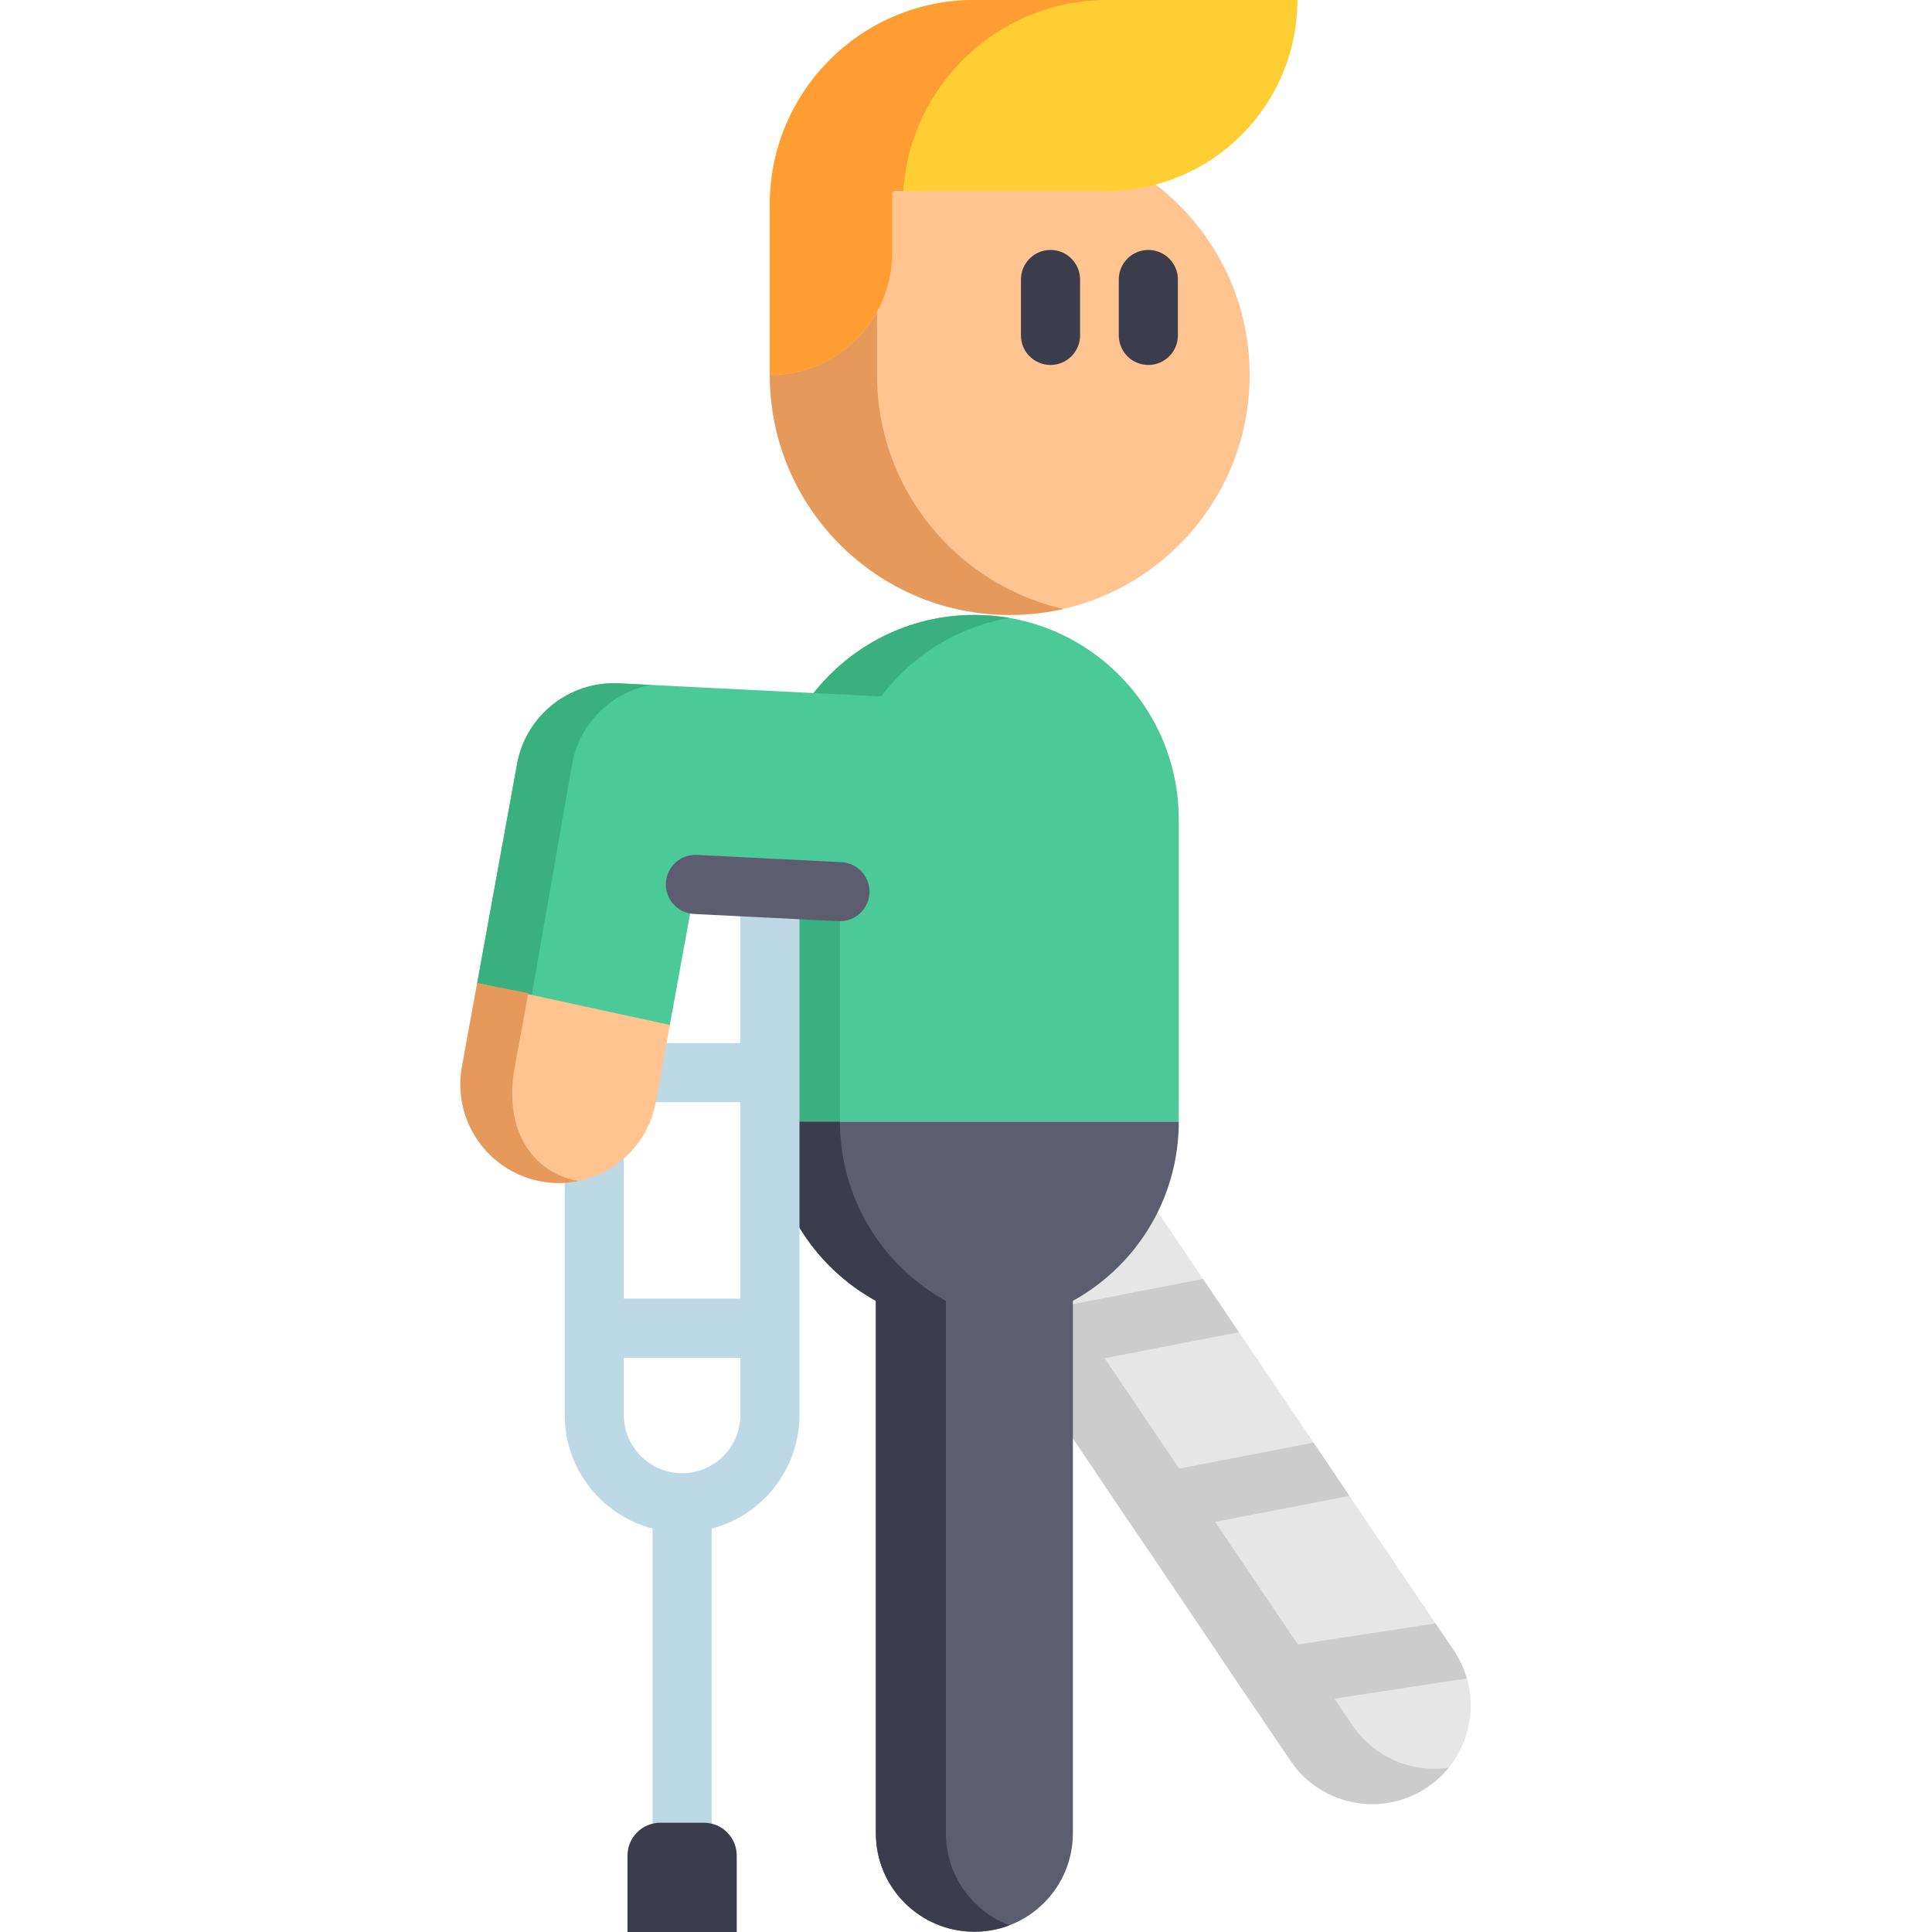 <svg height="512pt" viewBox="-122 0 512 512" width="512pt" xmlns="http://www.w3.org/2000/svg"><path d="m256.242 473.637c-4.48 3.027-9.559 4.48-14.582 4.48-8.383 0-16.625-4.031-21.668-11.508l-8.973-13.297-9.699-14.359-21.43-31.746-9.527-14.109-34.766-51.508c-8.059-11.957-4.918-28.184 7.039-36.246 11.949-8.074 28.176-4.918 36.25 7.027l17.926 26.559 29.277 43.379 9.523 14.121 22.801 33.785 4.855 7.184c1.574 2.328 2.727 4.824 3.457 7.395 3.047 10.578-.867 22.359-10.484 28.844zm0 0" fill="#e6e6e6"/><g fill="#ccc"><path d="m235.613 396.43-55.723 10.777-9.527-14.109 55.727-10.789zm0 0"/><path d="m206.336 353.051-55.723 10.777-9.527-14.109 55.727-10.785zm0 0"/><path d="m266.727 444.793-55.707 8.523-9.699-14.359 57.094-8.742 4.855 7.184c1.574 2.328 2.727 4.824 3.457 7.395zm0 0"/><path d="m261.922 468.449c-1.586 1.949-3.488 3.707-5.68 5.188-4.48 3.031-9.566 4.469-14.59 4.469-8.387 0-16.613-4.027-21.66-11.496l-84.391-125.027c-8.062-11.945-4.918-28.176 7.027-36.25 3.344-2.254 7.02-3.633 10.758-4.188-7.059 8.691-7.949 21.305-1.367 31.059l84.391 125.027c5.043 7.469 13.273 11.5 21.66 11.5 1.285 0 2.578-.094 3.852-.281zm0 0"/></g><path d="m190.387 217.145v80.109h-108.352v-80.109c0-29.922 24.262-54.18 54.18-54.18 29.922 0 54.172 24.258 54.172 54.18zm0 0" fill="#4bc999"/><path d="m190.387 297.254c0 14.953-6.066 28.512-15.863 38.305-3.605 3.605-7.707 6.695-12.199 9.172v141.086c0 14.422-11.684 26.109-26.109 26.109-14.422 0-26.105-11.688-26.105-26.109v-141.078c-16.73-9.219-28.074-27.027-28.074-47.484zm0 0" fill="#5c5e70"/><path d="m145.5 163.758c-25.5 4.395-44.906 26.629-44.906 53.387v80.109h-18.559v-80.109c0-29.922 24.262-54.18 54.18-54.18 3.168 0 6.277.27 9.285.793zm0 0" fill="#3aaf80"/><path d="m145.5 510.223c-2.883 1.098-6.016 1.703-9.285 1.703-14.422 0-26.105-11.688-26.105-26.109v-141.078c-16.73-9.219-28.074-27.027-28.074-47.484h18.559c0 20.457 11.344 38.266 28.074 47.484v141.078c0 11.156 6.996 20.68 16.832 24.406zm0 0" fill="#3b3d4c"/><path d="m184.262 48.906c15.148 11.621 24.91 29.902 24.91 50.469 0 35.121-28.465 63.586-63.582 63.586-35.109 0-63.574-28.465-63.574-63.586v-45.195l41.117-32.223zm0 0" fill="#ffc48f"/><path d="m159.789 161.379c-4.566 1.039-9.32 1.586-14.199 1.586-35.109 0-63.574-28.465-63.574-63.586v-45.195l41.121-32.227 18.176 8.012-30.898 24.211v45.199c0 30.238 21.098 55.539 49.375 62zm0 0" fill="#e59a5c"/><path d="m82.016 54.18v45.199c17.898 0 32.406-14.508 32.406-32.406v-16.355h56.785c27.957 0 50.617-22.66 50.617-50.617h-85.629c-29.922 0-54.18 24.258-54.18 54.18zm0 0" fill="#ffce33"/><path d="m171.465 0c-28.727 0-52.234 22.359-54.062 50.617h-2.98v16.355c0 8.957-3.629 17.047-9.492 22.914-5.867 5.867-13.961 9.492-22.914 9.492v-45.195c0-29.922 24.258-54.184 54.18-54.184zm0 0" fill="#ff9d33"/><path d="m156.395 96.719c-4.324 0-7.832-3.508-7.832-7.832v-14.816c0-4.324 3.508-7.832 7.832-7.832 4.328 0 7.832 3.508 7.832 7.832v14.816c0 4.324-3.504 7.832-7.832 7.832zm0 0" fill="#3b3d4c"/><path d="m122.746 237.41-60.453-3.023-6.777 37.23c-2.293 12.605-53.637 3.105-51.059-11.082l10.559-58.039c2.348-12.902 13.902-22.055 26.992-21.406l83.348 4.168" fill="#4bc999"/><path d="m42.016 181.09 8.438.418c-10.414 1.961-18.871 10.148-20.848 20.988l-12.312 70.523c-7.965-3.078-13.742-7.496-12.832-12.488l10.559-58.035c2.348-12.906 13.898-22.055 26.996-21.406zm0 0" fill="#3aaf80"/><path d="m182.32 96.719c-4.328 0-7.832-3.508-7.832-7.832v-14.816c0-4.324 3.504-7.832 7.832-7.832 4.324 0 7.832 3.508 7.832 7.832v14.816c0 4.324-3.508 7.832-7.832 7.832zm0 0" fill="#3b3d4c"/><path d="m82.035 227.543c-4.324 0-7.832 3.508-7.832 7.836v41.051h-30.922c-.395-3.957-3.73-7.047-7.793-7.047-4.324 0-7.832 3.508-7.832 7.836v97.766c0 14.449 9.906 26.629 23.281 30.109v77.945c0 4.324 3.504 7.832 7.832 7.832 4.324 0 7.832-3.508 7.832-7.832v-77.945c13.367-3.484 23.266-15.664 23.266-30.113v-139.605c0-4.324-3.504-7.832-7.832-7.832zm-7.832 116.609h-30.879v-52.059h30.879zm-15.434 46.277c-8.516 0-15.445-6.93-15.445-15.445v-15.168h30.879v15.168c0 8.516-6.922 15.445-15.434 15.445zm0 0" fill="#bdd9e5"/><path d="m100.602 244.137c-.133 0-.266-.004-.398-.012l-38.305-1.914c-4.32-.215-7.645-3.895-7.43-8.215.215-4.32 3.879-7.641 8.215-7.43l38.301 1.914c4.32.219 7.648 3.895 7.434 8.215-.211 4.184-3.672 7.441-7.816 7.441zm0 0" fill="#5c5e70"/><path d="m55.516 271.617-3.719 20.449c-2.289 12.605-13.273 21.438-25.648 21.438-1.559 0-3.125-.133-4.699-.426-14.195-2.582-23.602-16.168-21.023-30.359l4.031-22.184zm0 0" fill="#ffc48f"/><path d="m31.234 312.992c-1.652.336-3.352.512-5.086.512-1.559 0-3.125-.133-4.699-.426-14.195-2.582-23.602-16.168-21.023-30.359l4.031-22.184 13.527 2.66-3.645 20.051c-2.559 14.059 2.93 26.992 16.895 29.746zm0 0" fill="#e59a5c"/><path d="m64.535 483.043h-11.539c-4.809 0-8.707 3.898-8.707 8.707v20.25h28.957v-20.25c0-4.809-3.898-8.707-8.711-8.707zm0 0" fill="#3b3d4c"/></svg>